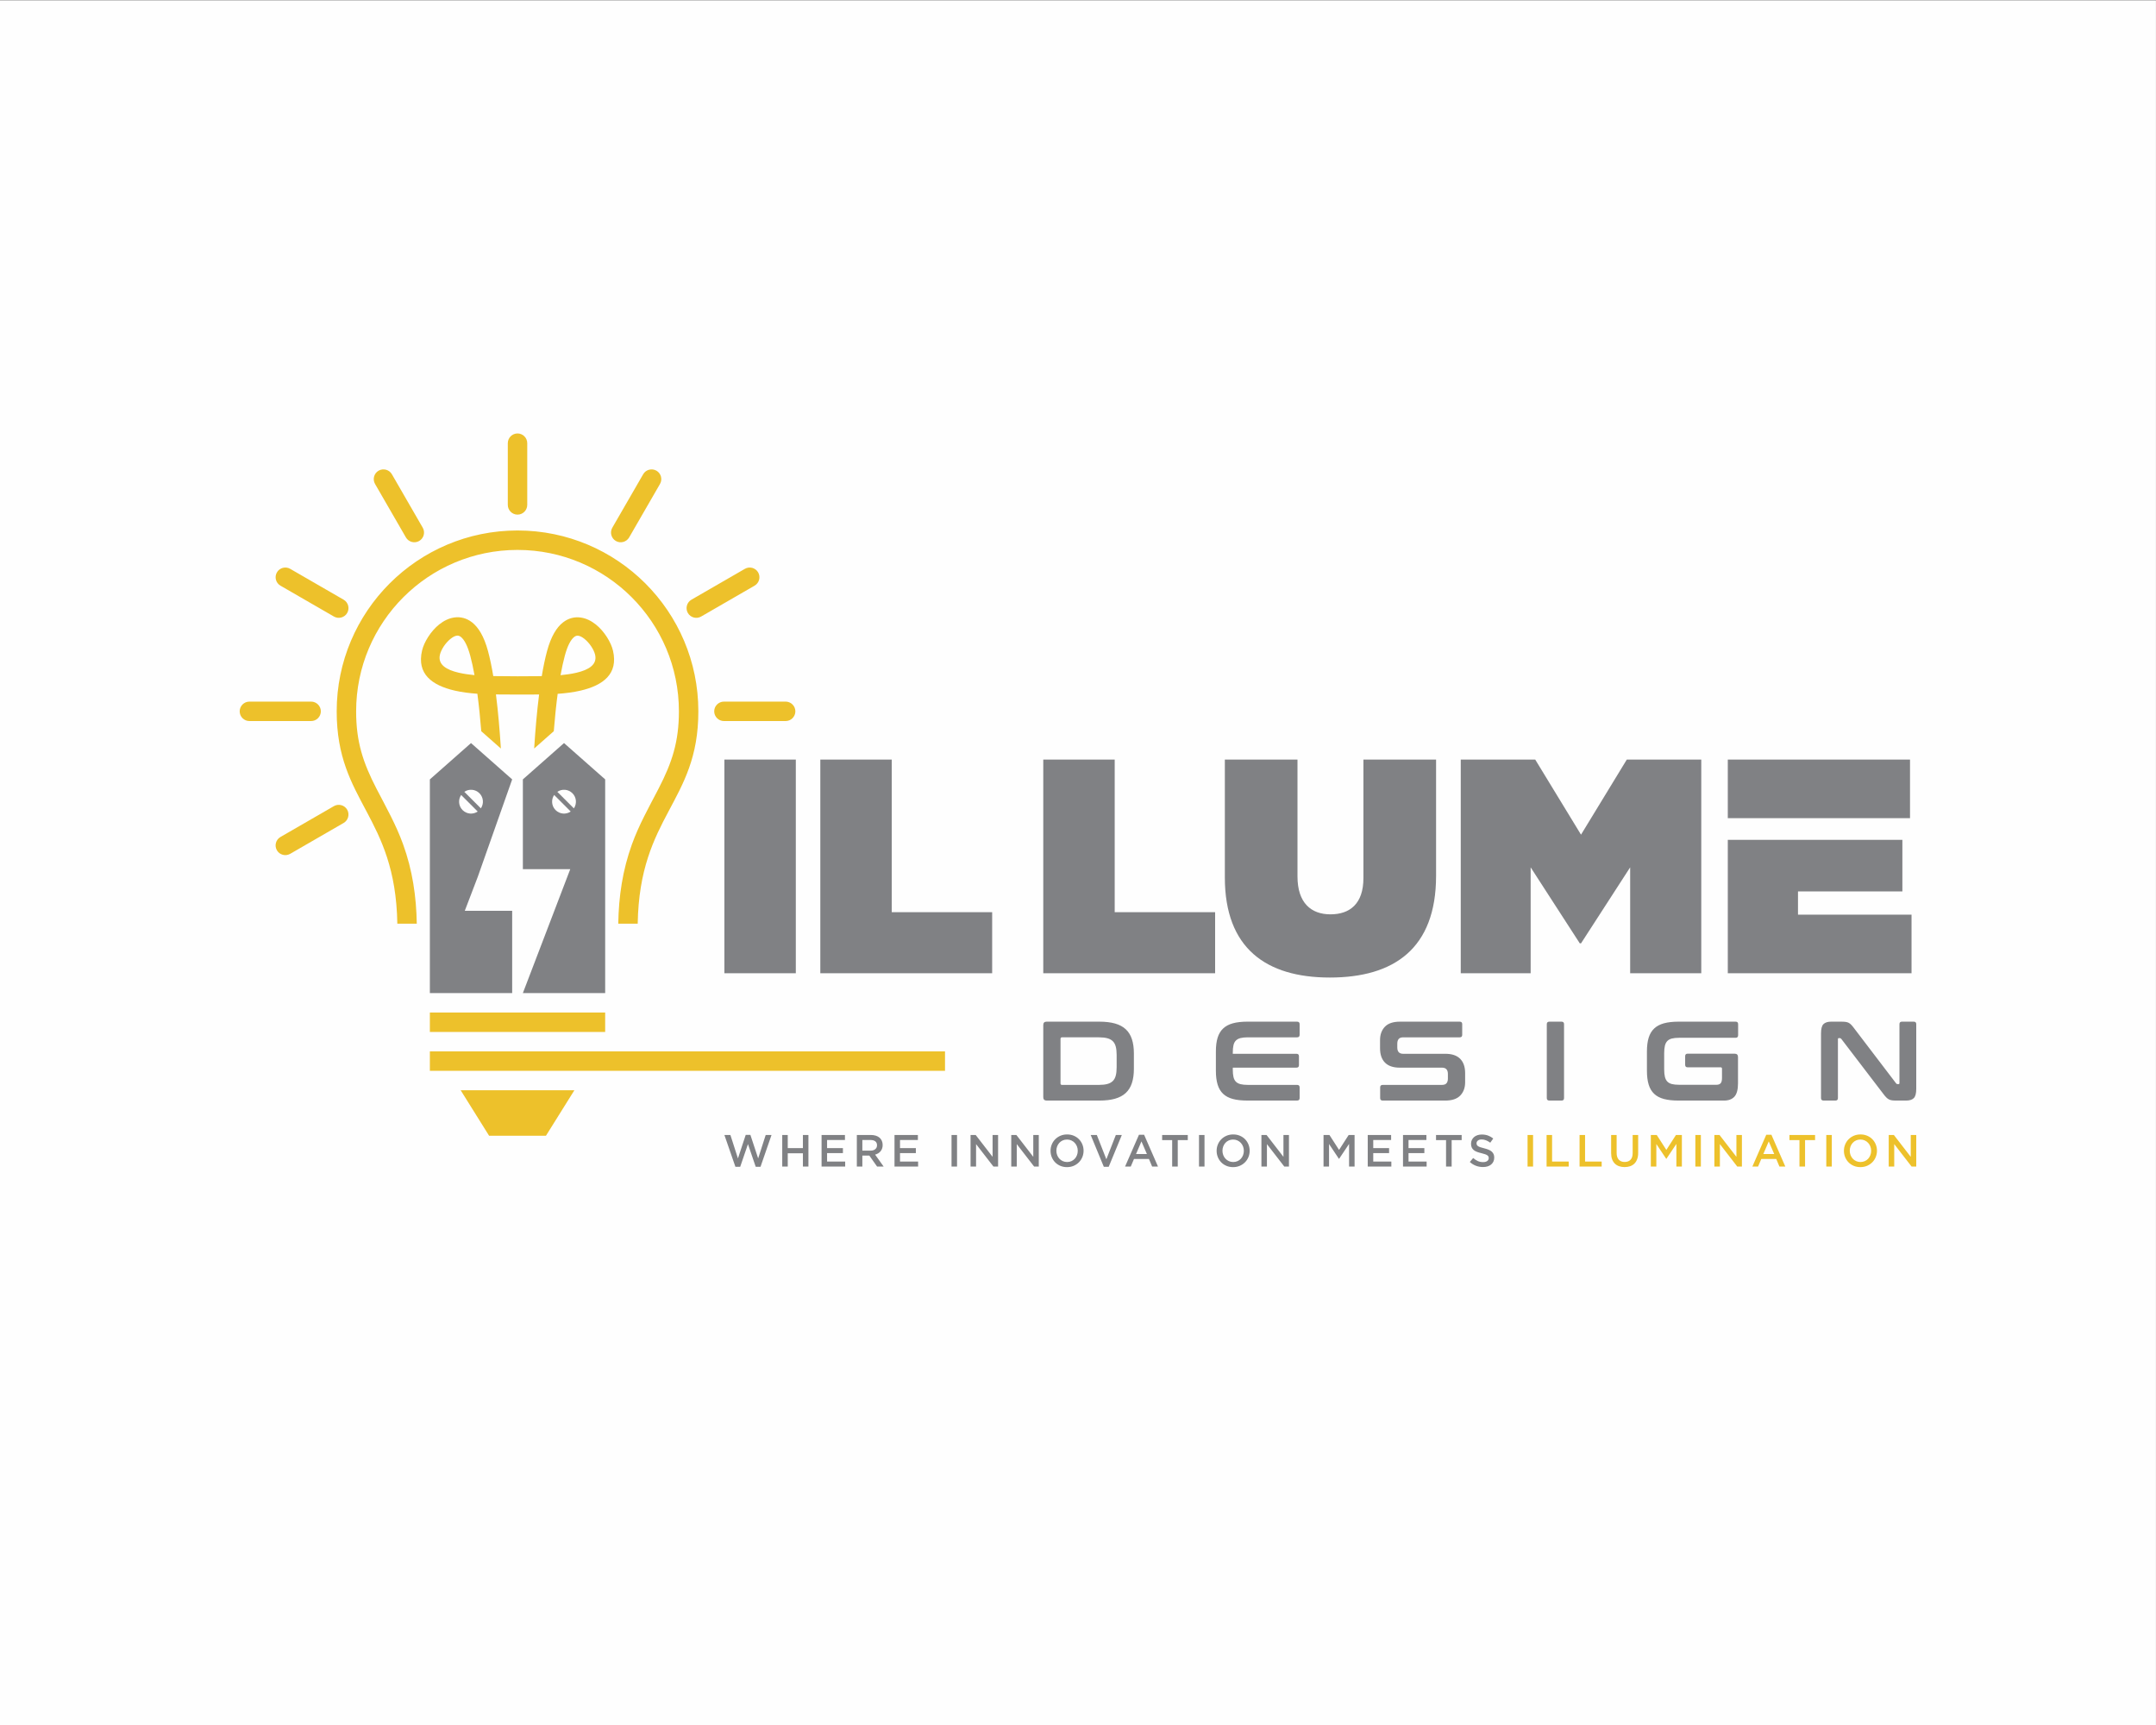 <svg xmlns:xlink="http://www.w3.org/1999/xlink" viewBox="0 0 35000 28000" style="shape-rendering:geometricPrecision; text-rendering:geometricPrecision; image-rendering:optimizeQuality; fill-rule:evenodd; clip-rule:evenodd" version="1.1" height="280mm" width="350mm" xml:space="preserve" xmlns="http://www.w3.org/2000/svg">
 <rect x="0" y="0" width="35000" height="28000" fill="#333333" stroke="none"/>
 <defs>
  <style type="text/css">
   
    .fil0 {fill:#FEFEFE}
    .fil3 {fill:#808184}
    .fil4 {fill:#EDC12B}
    .fil1 {fill:#808184;fill-rule:nonzero}
    .fil2 {fill:#EDC12B;fill-rule:nonzero}
   
  </style>
 </defs>
 <g id="Layer_x0020_1">
  <rect height="28000" width="35000" y="3.87" x="-0.6" class="fil0"></rect>
  <g id="_2583162351248">
   <path d="M15446.93 18422.8l0 512.87 89.39 0 0 -512.87 -89.39 0zm8522.95 134.09c0,-17.1 7.31,-31.63 22,-43.6 14.64,-11.97 35.15,-17.95 61.52,-17.95 23.45,0 46.66,4.52 69.61,13.54 22.94,9.07 46.14,22.13 69.59,39.21l48.35 -68.13c-26.36,-21.01 -54.58,-37.01 -84.61,-47.99 -30.03,-10.98 -63.84,-16.48 -101.47,-16.48 -25.4,0 -48.86,3.52 -70.23,10.61 -21.47,7.08 -39.79,17.22 -55.06,30.4 -15.27,13.21 -27.25,28.96 -36.03,47.28 -8.65,18.31 -13.06,38.69 -13.06,61.17 0,23.93 3.79,44.19 11.35,60.81 7.59,16.6 18.69,30.77 33.1,42.48 14.4,11.74 32.36,21.51 53.6,29.33 21.38,7.81 45.67,14.87 73.17,21.23 23.91,5.86 43.32,11.48 58.36,16.85 14.88,5.38 26.62,11.12 35.28,17.2 8.56,6.13 14.41,12.85 17.59,20.16 3.16,7.34 4.78,15.64 4.78,24.93 0,20.01 -8.2,35.9 -24.57,47.61 -16.36,11.72 -38.47,17.59 -66.3,17.59 -32.23,0 -61.05,-5.74 -86.45,-17.23 -25.4,-11.48 -50.55,-27.96 -75.47,-49.44l-54.22 64.46c30.76,27.87 64.23,48.49 100.37,61.93 36.15,13.44 74.01,20.16 113.58,20.16 26.87,0 51.53,-3.45 74,-10.28 22.32,-6.83 41.63,-16.86 57.5,-30.03 16,-13.18 28.44,-29.3 37.5,-48.35 8.9,-19.05 13.41,-40.78 13.41,-65.22 0,-21.49 -3.53,-40.18 -10.61,-56.04 -7.09,-15.89 -17.58,-29.8 -31.27,-41.76 -13.67,-11.97 -30.99,-22.11 -51.77,-30.41 -20.75,-8.3 -44.68,-15.88 -71.56,-22.73 -24.55,-5.86 -44.7,-11.48 -60.68,-16.83 -15.89,-5.37 -28.33,-11.24 -37.47,-17.6 -9.07,-6.34 -15.28,-13.17 -18.69,-20.51 -3.45,-7.32 -5.14,-16.13 -5.14,-26.37zm-404.13 -50.54l162.63 0 0 -83.55 -416.14 0 0 83.55 162.66 0 0 429.32 90.85 0 0 -429.32zm-409.99 -83.55l-379.51 0 0 512.87 383.19 0 0 -81.31 -293.8 0 0 -137.01 257.16 0 0 -81.33 -257.16 0 0 -131.88 290.12 0 0 -81.34zm-572.63 0l-379.51 0 0 512.87 383.18 0 0 -81.31 -293.8 0 0 -137.01 257.16 0 0 -81.33 -257.16 0 0 -131.88 290.13 0 0 -81.34zm-682.53 145.08l0 367.79 89.39 0 0 -512.87 -95.97 0 -156.05 242.51 -156.06 -242.51 -96 0 0 512.87 89.39 0 0 -366.33 160.46 240.31 2.93 0 161.91 -241.77zm-6999.79 -145.08l-379.52 0 0 512.87 383.18 0 0 -81.31 -293.79 0 0 -137.01 257.16 0 0 -81.33 -257.16 0 0 -131.88 290.13 0 0 -81.34zm-663.49 167.43c0,26.5 -9.51,47.62 -28.68,63.25 -19.05,15.75 -44.82,23.57 -77.16,23.57l-132.26 0 0 -172.91 131.52 0c33.82,0 60.06,7.21 78.64,21.73 18.68,14.4 27.94,35.91 27.94,64.36zm107.71 345.44l-138.47 -194.16c18.09,-4.87 34.57,-11.85 49.45,-20.88 14.9,-9.03 27.71,-20.02 38.47,-32.97 10.75,-12.93 19.16,-27.83 25.29,-44.67 6.09,-16.85 9.14,-36.02 9.14,-57.53 0,-24.9 -4.4,-47.5 -13.19,-67.77 -8.8,-20.26 -21.36,-37.37 -37.72,-51.29 -16.38,-13.91 -36.39,-24.67 -60.06,-32.23 -23.72,-7.56 -50.23,-11.37 -79.52,-11.37l-228.59 0 0 512.87 89.39 0 0 -178.77 113.2 0 126.36 178.77 106.25 0zm-628.32 -512.87l-379.52 0 0 512.87 383.18 0 0 -81.31 -293.79 0 0 -137.01 257.16 0 0 -81.33 -257.16 0 0 -131.88 290.13 0 0 -81.34zm-682.51 296.72l0 216.15 89.4 0 0 -512.87 -89.4 0 0 213.22 -246.17 0 0 -213.22 -89.39 0 0 512.87 89.39 0 0 -216.15 246.17 0zm-1054.71 83.55l-122.36 -380.27 -97.45 0 178.77 516.54 77.68 0 126.03 -368.53 125.99 368.53 77.67 0 178.77 -516.54 -94.52 0 -122.35 380.27 -126.02 -381.74 -76.18 0 -126.03 381.74zm4133.86 -25.65l-274.15 -354.62 -83.4 0 0 512.87 89.39 0 0 -364.86 282.19 364.86 75.36 0 0 -512.87 -89.39 0 0 354.62zm660.55 0l-274.15 -354.62 -83.41 0 0 512.87 89.39 0 0 -364.86 282.19 364.86 75.37 0 0 -512.87 -89.39 0 0 354.62zm816.6 -98.9c0,-36.16 -6.6,-70.33 -19.78,-102.58 -13.18,-32.26 -31.5,-60.33 -54.96,-84.27 -23.45,-23.94 -51.54,-42.85 -84.25,-56.77 -32.74,-13.91 -68.87,-20.88 -108.44,-20.88 -39.57,0 -75.69,7.09 -108.44,21.26 -32.71,14.17 -61.05,33.33 -84.99,57.49 -23.93,24.19 -42.47,52.39 -55.69,84.64 -13.17,32.24 -19.75,66.42 -19.75,102.57 0,36.13 6.58,70.34 19.75,102.58 13.22,32.23 31.53,60.31 54.97,84.25 23.45,23.94 51.53,42.85 84.24,56.78 32.74,13.91 68.88,20.86 108.45,20.86 39.56,0 75.72,-7.06 108.44,-21.22 32.71,-14.17 61.04,-33.33 84.98,-57.53 23.93,-24.18 42.51,-52.38 55.69,-84.62 13.18,-32.23 19.78,-66.44 19.78,-102.56zm-94.52 1.46c0,24.9 -4.26,48.46 -12.81,70.71 -8.56,22.21 -20.41,41.51 -35.54,57.86 -15.13,16.37 -33.33,29.32 -54.59,38.85 -21.25,9.53 -44.57,14.27 -69.97,14.27 -25.4,0 -48.83,-4.89 -70.34,-14.65 -21.47,-9.76 -39.93,-22.95 -55.32,-39.57 -15.38,-16.6 -27.35,-36.01 -35.9,-58.23 -8.53,-22.24 -12.81,-45.81 -12.81,-70.7 0,-24.93 4.28,-48.49 12.81,-70.71 8.55,-22.23 20.41,-41.52 35.54,-57.88 15.15,-16.38 33.33,-29.3 54.58,-38.85 21.26,-9.5 44.57,-14.27 69.98,-14.27 25.4,0 48.85,4.88 70.32,14.65 21.52,9.76 39.95,22.98 55.33,39.57 15.39,16.59 27.35,36.01 35.91,58.25 8.55,22.21 12.81,45.78 12.81,70.7zm464.18 137.01l-154.59 -394.19 -99.63 0 213.21 516.54 79.11 0 213.22 -516.54 -97.46 0 -153.86 394.19zm612.93 -397.84l-83.5 0 -225.67 516.52 92.3 0 52.75 -123.81 242.54 0 52.02 123.81 95.23 0 -225.67 -516.52zm45.42 312.85l-176.55 0 87.89 -205.16 88.66 205.16zm500.86 -225.65l162.62 0 0 -83.55 -416.14 0 0 83.55 162.66 0 0 429.32 90.86 0 0 -429.32zm344.76 -83.55l0 512.87 89.39 0 0 -512.87 -89.39 0zm822.48 255.72c0,-36.16 -6.6,-70.33 -19.78,-102.58 -13.19,-32.26 -31.5,-60.33 -54.96,-84.27 -23.46,-23.94 -51.54,-42.85 -84.25,-56.77 -32.74,-13.91 -68.87,-20.88 -108.44,-20.88 -39.57,0 -75.7,7.09 -108.44,21.26 -32.71,14.17 -61.06,33.33 -84.99,57.49 -23.94,24.19 -42.47,52.39 -55.69,84.64 -13.18,32.24 -19.75,66.42 -19.75,102.57 0,36.13 6.57,70.34 19.75,102.58 13.22,32.23 31.53,60.31 54.96,84.25 23.46,23.94 51.53,42.85 84.25,56.78 32.74,13.91 68.87,20.86 108.44,20.86 39.57,0 75.73,-7.06 108.43,-21.22 32.72,-14.17 61.06,-33.33 84.99,-57.53 23.94,-24.18 42.51,-52.38 55.7,-84.62 13.18,-32.23 19.78,-66.44 19.78,-102.56zm-94.52 1.46c0,24.9 -4.27,48.46 -12.82,70.71 -8.56,22.21 -20.41,41.51 -35.53,57.86 -15.13,16.37 -33.34,29.32 -54.59,38.85 -21.27,9.53 -44.57,14.27 -69.97,14.27 -25.41,0 -48.83,-4.89 -70.34,-14.65 -21.48,-9.76 -39.94,-22.95 -55.33,-39.57 -15.37,-16.6 -27.34,-36.01 -35.9,-58.23 -8.52,-22.24 -12.81,-45.81 -12.81,-70.7 0,-24.93 4.29,-48.49 12.81,-70.71 8.56,-22.23 20.42,-41.52 35.54,-57.88 15.16,-16.38 33.34,-29.3 54.59,-38.85 21.26,-9.5 44.57,-14.27 69.97,-14.27 25.4,0 48.86,4.88 70.33,14.65 21.51,9.76 39.94,22.98 55.33,39.57 15.38,16.59 27.34,36.01 35.9,58.25 8.55,22.21 12.82,45.78 12.82,70.7zm642.97 97.44l-274.17 -354.62 -83.39 0 0 512.87 89.38 0 0 -364.86 282.19 364.86 75.37 0 0 -512.87 -89.38 0 0 354.62z" class="fil1"></path>
   <path d="M24798.06 18422.8l0 512.87 89.39 0 0 -512.87 -89.39 0zm308.86 512.87l359.03 0 0 -81.31 -269.64 0 0 -431.56 -89.39 0 0 512.87zm535.26 0l359.02 0 0 -81.31 -269.63 0 0 -431.56 -89.39 0 0 512.87zm951.44 -512.87l-89.39 0 0 295.26c0,47.39 -11.6,83.03 -34.68,106.97 -23.09,23.94 -54.71,35.9 -95.01,35.9 -40.79,0 -72.66,-12.45 -95.74,-37.36 -23.06,-24.9 -34.66,-61.28 -34.66,-109.15l0 -291.62 -89.4 0 0 295.26c0,37.14 5.12,69.75 15.39,97.83 10.25,28.08 24.9,51.64 43.94,70.7 19.06,19.05 42.04,33.34 68.88,42.85 26.86,9.54 56.9,14.31 90.12,14.31 33.69,0 64.09,-4.77 91.23,-14.31 27.08,-9.51 50.17,-23.94 69.23,-43.22 19.04,-19.3 33.82,-43.35 44.31,-72.17 10.49,-28.81 15.78,-62.27 15.78,-100.37l0 -290.88zm620.21 145.08l0 367.79 89.38 0 0 -512.87 -95.95 0 -156.06 242.51 -156.05 -242.51 -96 0 0 512.87 89.39 0 0 -366.33 160.47 240.31 2.93 0 161.89 -241.77zm308.17 -145.08l0 512.87 89.38 0 0 -512.87 -89.38 0zm666.42 354.62l-274.16 -354.62 -83.4 0 0 512.87 89.38 0 0 -364.86 282.2 364.86 75.36 0 0 -512.87 -89.38 0 0 354.62zm568.21 -358.27l-83.51 0 -225.65 516.52 92.29 0 52.75 -123.81 242.53 0 52.02 123.81 95.24 0 -225.67 -516.52zm45.42 312.85l-176.55 0 87.89 -205.16 88.66 205.16zm500.85 -225.65l162.64 0 0 -83.55 -416.16 0 0 83.55 162.66 0 0 429.32 90.86 0 0 -429.32zm344.77 -83.55l0 512.87 89.39 0 0 -512.87 -89.39 0zm822.48 255.72c0,-36.16 -6.61,-70.33 -19.79,-102.58 -13.17,-32.26 -31.5,-60.33 -54.95,-84.27 -23.45,-23.94 -51.55,-42.85 -84.25,-56.77 -32.75,-13.91 -68.87,-20.88 -108.44,-20.88 -39.58,0 -75.7,7.09 -108.45,21.26 -32.7,14.17 -61.05,33.33 -84.98,57.49 -23.93,24.19 -42.48,52.39 -55.69,84.64 -13.18,32.24 -19.76,66.42 -19.76,102.57 0,36.13 6.58,70.34 19.76,102.58 13.21,32.23 31.52,60.31 54.96,84.25 23.45,23.94 51.53,42.85 84.24,56.78 32.75,13.91 68.88,20.86 108.45,20.86 39.56,0 75.73,-7.06 108.44,-21.22 32.71,-14.17 61.05,-33.33 84.98,-57.53 23.93,-24.18 42.52,-52.38 55.69,-84.62 13.18,-32.23 19.79,-66.44 19.79,-102.56zm-94.53 1.46c0,24.9 -4.26,48.46 -12.81,70.71 -8.55,22.21 -20.41,41.51 -35.54,57.86 -15.13,16.37 -33.33,29.32 -54.59,38.85 -21.24,9.53 -44.57,14.27 -69.96,14.27 -25.4,0 -48.83,-4.89 -70.35,-14.65 -21.47,-9.76 -39.93,-22.95 -55.31,-39.57 -15.38,-16.6 -27.36,-36.01 -35.9,-58.23 -8.53,-22.24 -12.82,-45.81 -12.82,-70.7 0,-24.93 4.29,-48.49 12.82,-70.71 8.54,-22.23 20.41,-41.52 35.54,-57.88 15.14,-16.38 33.33,-29.3 54.57,-38.85 21.26,-9.5 44.57,-14.27 69.98,-14.27 25.4,0 48.86,4.88 70.33,14.65 21.51,9.76 39.94,22.98 55.32,39.57 15.39,16.59 27.36,36.01 35.91,58.25 8.55,22.21 12.81,45.78 12.81,70.7zm642.97 97.44l-274.16 -354.62 -83.4 0 0 512.87 89.39 0 0 -364.86 282.2 364.86 75.35 0 0 -512.87 -89.38 0 0 354.62z" class="fil2"></path>
   <path d="M17847.44 16583.52c98.8,0 183.58,10.06 254.32,30.18 70.75,20.13 128.69,51.23 173.82,93.31 45.13,42.09 78.37,95.76 99.72,161.01 21.35,65.26 32.02,142.41 32.02,231.46l0 248.83c0,89.05 -10.67,166.19 -32.02,231.45 -21.35,65.25 -54.59,118.93 -99.72,161.01 -45.13,42.08 -103.07,73.18 -173.82,93.31 -70.74,20.13 -155.52,30.19 -254.32,30.19l-856.28 0c-36.59,0 -54.89,-18.3 -54.89,-54.89l0 -1170.98c0,-36.6 18.3,-54.88 54.89,-54.88l856.28 0zm-631.22 1002.64c0,15.86 7.93,23.79 23.77,23.79l600.13 0c53.68,0 98.8,-4.88 135.4,-14.64 36.59,-9.76 66.18,-25.61 88.74,-47.57 22.56,-21.96 38.73,-51.23 48.48,-87.82 9.76,-36.6 14.64,-81.73 14.64,-135.4l0 -201.26c0,-53.67 -4.88,-98.8 -14.64,-135.39 -9.75,-36.6 -25.92,-65.87 -48.48,-87.82 -22.56,-21.96 -52.15,-37.82 -88.74,-47.58 -36.6,-9.75 -81.72,-14.63 -135.4,-14.63l-600.13 0c-15.84,0 -23.77,8.53 -23.77,25.61l0 722.71zm3839.55 -1002.64c28.05,0 42.07,13.41 42.07,40.24l0 173.82c0,26.84 -14.02,40.26 -42.07,40.26l-799.56 0c-47.58,0 -86.91,3.96 -118.02,11.89 -31.1,7.93 -56.1,21.35 -75.01,40.25 -18.91,18.9 -32.03,44.52 -39.34,76.85 -7.32,32.32 -10.98,72.27 -10.98,119.84l0 18.3 1033.75 0c26.84,0 40.26,13.41 40.26,40.25l0 144.54c0,26.83 -13.42,40.25 -40.26,40.25l-1033.75 0 0 31.11c0,47.57 3.66,87.51 10.98,119.84 7.31,32.32 20.43,57.93 39.34,76.84 18.91,18.91 43.91,32.33 75.01,40.26 31.11,7.93 70.44,11.89 118.02,11.89l799.56 0c28.05,0 42.07,13.42 42.07,40.25l0 173.82c0,26.83 -14.02,40.25 -42.07,40.25l-805.05 0c-92.71,0 -171.38,-8.54 -236.03,-25.61 -64.64,-17.09 -117.4,-44.83 -158.26,-83.25 -40.87,-38.42 -70.75,-88.44 -89.66,-150.03 -18.91,-61.61 -28.36,-136.32 -28.36,-224.14l0 -314.7c0,-87.82 9.45,-162.23 28.36,-223.22 18.91,-60.98 48.79,-110.69 89.66,-149.11 40.86,-38.42 93.62,-66.49 158.26,-84.17 64.65,-17.69 143.32,-26.52 236.03,-26.52l805.05 0zm2641.12 0c26.84,0 40.26,13.41 40.26,40.24l0 173.82c0,26.84 -13.42,40.26 -40.26,40.26l-916.65 0c-35.38,0 -60.38,9.14 -75.02,27.44 -14.64,18.3 -21.96,43.3 -21.96,75.01l0 62.21c0,68.31 31.72,102.47 95.14,102.47l686.13 0c106.12,0 186.01,27.13 239.69,81.41 53.66,54.28 80.5,132.04 80.5,233.28l0 146.38c0,89.04 -26.23,161.01 -78.68,215.9 -52.45,54.89 -134.17,82.33 -245.18,82.33l-1013.62 0c-28.05,0 -42.08,-13.42 -42.08,-40.25l0 -173.82c0,-26.83 14.03,-40.25 42.08,-40.25l960.57 0c35.37,0 60.38,-9.15 75.01,-27.44 14.64,-18.3 21.96,-43.31 21.96,-75.03l0 -75.01c0,-68.3 -31.71,-102.46 -95.14,-102.46l-686.12 0c-106.13,0 -186.02,-27.14 -239.69,-81.42 -53.66,-54.28 -80.5,-132.04 -80.5,-233.28l0 -133.56c0,-89.05 26.22,-161.01 78.68,-215.9 52.44,-54.89 134.17,-82.33 245.17,-82.33l969.71 0zm1653.12 0c26.84,0 40.26,13.41 40.26,40.24l0 1200.26c0,26.83 -13.42,40.25 -40.26,40.25l-197.61 0c-28.05,0 -42.08,-13.42 -42.08,-40.25l0 -1200.26c0,-26.83 14.03,-40.24 42.08,-40.24l197.61 0zm2825.92 0c26.83,0 40.25,13.41 40.25,40.24l0 179.31c0,28.05 -13.42,42.09 -40.25,42.09l-916.66 0c-47.57,0 -86.91,3.96 -118.01,11.88 -31.1,7.93 -55.81,21.35 -74.1,40.26 -18.29,18.9 -31.41,44.22 -39.34,75.93 -7.92,31.71 -11.89,71.97 -11.89,120.76l0 263.46c0,48.79 3.97,89.36 11.89,121.67 7.93,32.33 21.05,57.95 39.34,76.86 18.29,18.9 43,32.31 74.1,40.24 31.1,7.93 70.44,11.9 118.01,11.9l603.79 0c31.72,0 54.89,-8.23 69.52,-24.7 14.64,-16.46 21.96,-45.44 21.96,-86.91l0 -148.2c0,-15.86 -7.32,-23.79 -21.96,-23.79l-536.08 0c-26.84,0 -40.26,-14.03 -40.26,-42.08l0 -137.22c0,-28.06 13.42,-42.09 40.26,-42.09l762.97 0c36.59,0 54.88,18.3 54.88,54.89l0 426.31c0,102.46 -19.51,174.74 -58.55,216.81 -39.03,42.09 -95.14,63.13 -168.32,63.13l-739.18 0c-92.71,0 -171.38,-8.54 -236.03,-25.61 -64.64,-17.09 -117.4,-44.83 -158.26,-83.25 -40.87,-38.42 -70.75,-88.44 -89.66,-150.03 -18.91,-61.61 -28.36,-136.32 -28.36,-224.14l0 -314.7c0,-87.82 9.45,-162.23 28.36,-223.22 18.91,-60.98 48.79,-110.69 89.66,-149.11 40.86,-38.42 93.62,-66.49 158.26,-84.17 64.65,-17.69 143.32,-26.52 236.03,-26.52l927.63 0zm1711.66 0c29.28,0 53.67,1.21 73.19,3.65 19.51,2.44 36.59,7.62 51.23,15.55 14.63,7.93 28.66,18.91 42.08,32.93 13.42,14.03 28.67,32.64 45.74,55.81l680.63 892.87c4.88,8.55 12.81,12.81 23.79,12.81l16.46 0c9.77,0 14.64,-6.1 14.64,-18.3l0 -955.08c0,-26.83 13.42,-40.24 40.25,-40.24l192.12 0c26.83,0 40.25,13.41 40.25,40.24l0 1050.22c0,74.42 -13.42,124.73 -40.25,150.95 -26.83,26.23 -68.31,39.34 -124.42,39.34l-157.35 0c-28.05,0 -51.53,-1.22 -70.44,-3.66 -18.91,-2.44 -35.68,-7.32 -50.32,-14.64 -14.63,-7.31 -28.96,-17.99 -42.99,-32.02 -14.03,-14.02 -30.19,-33.24 -48.48,-57.63l-682.47 -892.87c-7.32,-8.54 -15.25,-12.8 -23.78,-12.8l-16.47 0c-9.76,0 -14.64,6.09 -14.64,18.29l0 955.08c0,26.83 -13.42,40.25 -40.25,40.25l-192.12 0c-28.05,0 -42.08,-13.42 -42.08,-40.25l0 -1050.23c0,-74.4 13.42,-124.72 40.26,-150.94 26.83,-26.23 68.31,-39.33 124.41,-39.33l161.01 0z" class="fil1"></path>
   <path d="M7756.84 14230.61l557.57 -1579.58 -668.09 -589.59 -668.07 589.59 0 3468.59 1336.16 0 0 -1335.52 -769.19 0 211.62 -553.49zm731.28 -1579.58l0 1456.94 769.23 0 -211.63 553.51 -557.6 1458.14 1336.15 0 0 -3468.59 -668.08 -589.59 -668.07 589.59zm559.37 201.66c75.27,-51.26 178.69,-43.53 245.45,23.24 66.75,66.75 74.5,170.17 23.22,245.44l-268.67 -268.68zm-1509.85 0c75.27,-51.26 178.68,-43.53 245.44,23.24 66.75,66.75 74.5,170.17 23.22,245.44l-268.66 -268.68zm217.38 319.96c-75.27,51.27 -178.67,43.52 -245.43,-23.22 -66.77,-66.77 -74.5,-170.19 -23.24,-245.46l268.67 268.68zm1509.86 0c-75.26,51.27 -178.69,43.52 -245.45,-23.22 -66.75,-66.77 -74.48,-170.19 -23.22,-245.46l268.67 268.68z" class="fil3"></path>
   <path d="M4710.6 13859.23l867.75 -501.01c75.15,-43.38 101.14,-140.34 57.75,-215.48l0 0c-43.39,-75.15 -140.35,-101.14 -215.5,-57.75l-867.75 501c-75.14,43.38 -101.13,140.34 -57.75,215.49l0 0c43.39,75.15 140.36,101.13 215.5,57.75zm2669.11 -2649.86c113.88,26.44 240.15,42.44 369.84,51.7 25.4,190.76 46.18,396.43 63.19,607.91l318.38 280.98c-19.26,-302.73 -45.2,-603.25 -80.12,-877.85 231.5,1.86 469.26,2.87 700.54,0.99 -34.88,274.3 -60.82,574.44 -80.08,876.8l318.41 -281.01c17.01,-211.1 37.77,-416.4 63.12,-606.83 129.66,-9.23 255.92,-25.24 369.79,-51.67 367.91,-85.37 616.26,-270.08 528.41,-648.62 -31.63,-136.4 -141.38,-315.86 -279.21,-425.68 -72.61,-57.87 -155.26,-99.56 -242.94,-112.08 -98.27,-14.04 -197.34,7.15 -289.63,78.98 -102.51,79.74 -194.03,225.8 -258.57,464.65 -32.45,120.16 -60.93,257.67 -85.94,407.54 -237.65,3.76 -546.62,2.82 -787.28,-1 -24.99,-149.86 -53.5,-287.4 -85.95,-407.53 -64.53,-238.9 -156.07,-384.93 -258.6,-464.69 -92.3,-71.82 -191.36,-93 -289.64,-78.96 -87.7,12.51 -170.31,54.2 -242.91,112.08 -137.82,109.79 -247.56,289.27 -279.2,425.66 -87.87,378.53 160.5,563.26 528.39,648.63zm1719.98 -249.67c20.65,-114.93 43.54,-220.93 69,-315.14 45.69,-169.14 98.99,-263.61 153.69,-306.17 22.02,-17.15 44.02,-22.45 64.72,-19.51 31.25,4.45 65.75,23.34 99.58,50.29 87.21,69.5 155.6,178.41 174.31,259.02 36.95,159.26 -102.86,245.18 -304.64,291.99 -78.75,18.29 -165.71,30.94 -256.66,39.52zm-1465.86 -316.13c25.45,94.21 48.37,200.18 69.01,315.13 -90.96,-8.58 -177.92,-21.24 -256.7,-39.53 -201.77,-46.82 -341.57,-132.74 -304.61,-291.99 18.7,-80.61 87.07,-189.53 174.28,-259.02 33.83,-26.96 68.34,-45.84 99.57,-50.31 20.7,-2.93 42.66,2.38 64.72,19.52 54.72,42.56 108.03,137.04 153.73,306.2zm-1090.21 3060.68c-116.27,-320.94 -274.56,-599.32 -430.45,-899.91 -222.24,-428.53 -331.9,-767.94 -331.9,-1258.07 0,-1447.08 1172.91,-2619.99 2619.99,-2619.99 1447.07,0 2619.99,1172.91 2619.99,2619.99 0,490.13 -109.66,829.54 -331.9,1258.07 -155.89,300.59 -314.19,578.97 -430.45,899.91 -151.75,418.89 -215.02,845.67 -222.1,1288.08 -0.3,0.13 -0.61,0.26 -0.91,0.39l316.45 0c29.75,-1762.46 984.41,-1963.76 984.41,-3446.45 0,-1621.22 -1314.26,-2935.49 -2935.49,-2935.49 -1621.24,0 -2935.5,1314.27 -2935.5,2935.49 0,1482.69 954.66,1683.99 984.42,3446.45l316.45 0c-0.31,-0.13 -0.61,-0.26 -0.92,-0.39 -7.08,-442.41 -70.35,-869.19 -222.09,-1288.08zm5208.31 -2000.23l1002 0c86.77,0 157.75,-70.97 157.75,-157.75l0 0c0,-86.78 -70.98,-157.75 -157.75,-157.75l-1002 0c-86.77,0 -157.75,70.97 -157.75,157.75l0 0c0,86.78 70.98,157.75 157.75,157.75zm-370.03 -1696.47l867.76 -501c75.14,-43.38 101.12,-140.35 57.73,-215.49l0 0c-43.38,-75.15 -140.34,-101.13 -215.49,-57.74l-867.75 500.99c-75.15,43.39 -101.13,140.35 -57.74,215.5l0 0c43.39,75.15 140.34,101.12 215.49,57.74zm-1168.69 -1284.18l500.99 -867.75c43.39,-75.15 17.41,-172.11 -57.74,-215.49l0 0c-75.14,-43.39 -172.11,-17.41 -215.49,57.73l-501 867.76c-43.38,75.15 -17.41,172.1 57.74,215.49l0 0c75.15,43.39 172.11,17.41 215.5,-57.74zm-1654.21 -527.78l0 -1002c0,-86.77 -70.97,-157.75 -157.75,-157.75l0 0c-86.78,0 -157.75,70.98 -157.75,157.75l0 1002c0,86.77 70.97,157.75 157.75,157.75l0 0c86.78,0 157.75,-70.98 157.75,-157.75zm-1696.47 370.03l-501.01 -867.76c-43.38,-75.14 -140.34,-101.12 -215.48,-57.73l0 0c-75.15,43.38 -101.14,140.34 -57.75,215.49l501 867.75c43.39,75.15 140.34,101.13 215.49,57.74l0 0c75.15,-43.39 101.13,-140.34 57.75,-215.49zm-1284.19 1168.69l-867.75 -500.99c-75.14,-43.39 -172.11,-17.41 -215.49,57.74l0 0c-43.38,75.14 -17.4,172.11 57.74,215.49l867.75 501c75.15,43.38 172.11,17.41 215.5,-57.74l0 0c43.39,-75.15 17.4,-172.11 -57.75,-215.5zm-1529.76 1969.71l1002 0c86.76,0 157.75,-70.97 157.75,-157.75l0 0c0,-86.78 -70.99,-157.75 -157.75,-157.75l-1002 0c-86.77,0 -157.75,70.97 -157.75,157.75l0 0c0,86.78 70.98,157.75 157.75,157.75z" class="fil4"></path>
   <path d="M7939.89 18435.33l922.73 0 461.37 -738.19 -1845.47 0 461.37 738.19zm-961.64 -2000.21l2846.01 0 0 315.51 -2846.01 0 0 -315.51zm0 631.01l8362.84 0 0 315.51 -8362.84 0 0 -315.51z" class="fil2"></path>
   <path d="M16936.27 15797.93l2789.73 0 0 -991.03 -1630.24 0 0 -2477.57 -1159.49 0 0 3468.6zm-4017.1 -3468.6l-1159.49 0 0 3468.59 1159.49 0 0 -3468.59zm397.61 0l0 3468.59 2789.74 0 0 -991.02 -1630.26 0 0 -2477.57 -1159.48 0zm8271.66 3537.97c1035.62,0 1724.39,-465.78 1724.39,-1650.06l0 -1887.91 -1179.32 0 0 1922.61c0,421.18 -222.99,589.66 -535.16,589.66 -312.18,0 -535.15,-183.35 -535.15,-614.44l0 -1897.83 -1179.32 0 0 1912.68c0,1149.6 668.93,1625.29 1704.56,1625.29zm2125.08 -69.37l1134.72 0 0 -1719.43 797.78 1233.82 19.81 0 797.78 -1233.82 0 1719.43 1154.55 0 0 -3468.6 -1209.06 0 -743.27 1218.97 -743.26 -1218.97 -1209.05 0 0 3468.6zm4335.05 0l2982.98 0 0 -951.39 -1843.3 0 0 -376.59 1694.65 0 0 -837.41 -533.65 0 -1161 0 -1139.68 0 0 2165.39zm1139.68 -2517.21l1161 0 657.53 0 0 -951.39 -2958.21 0 0 951.39 1139.68 0z" class="fil1"></path>
  </g>
 </g>
</svg>
